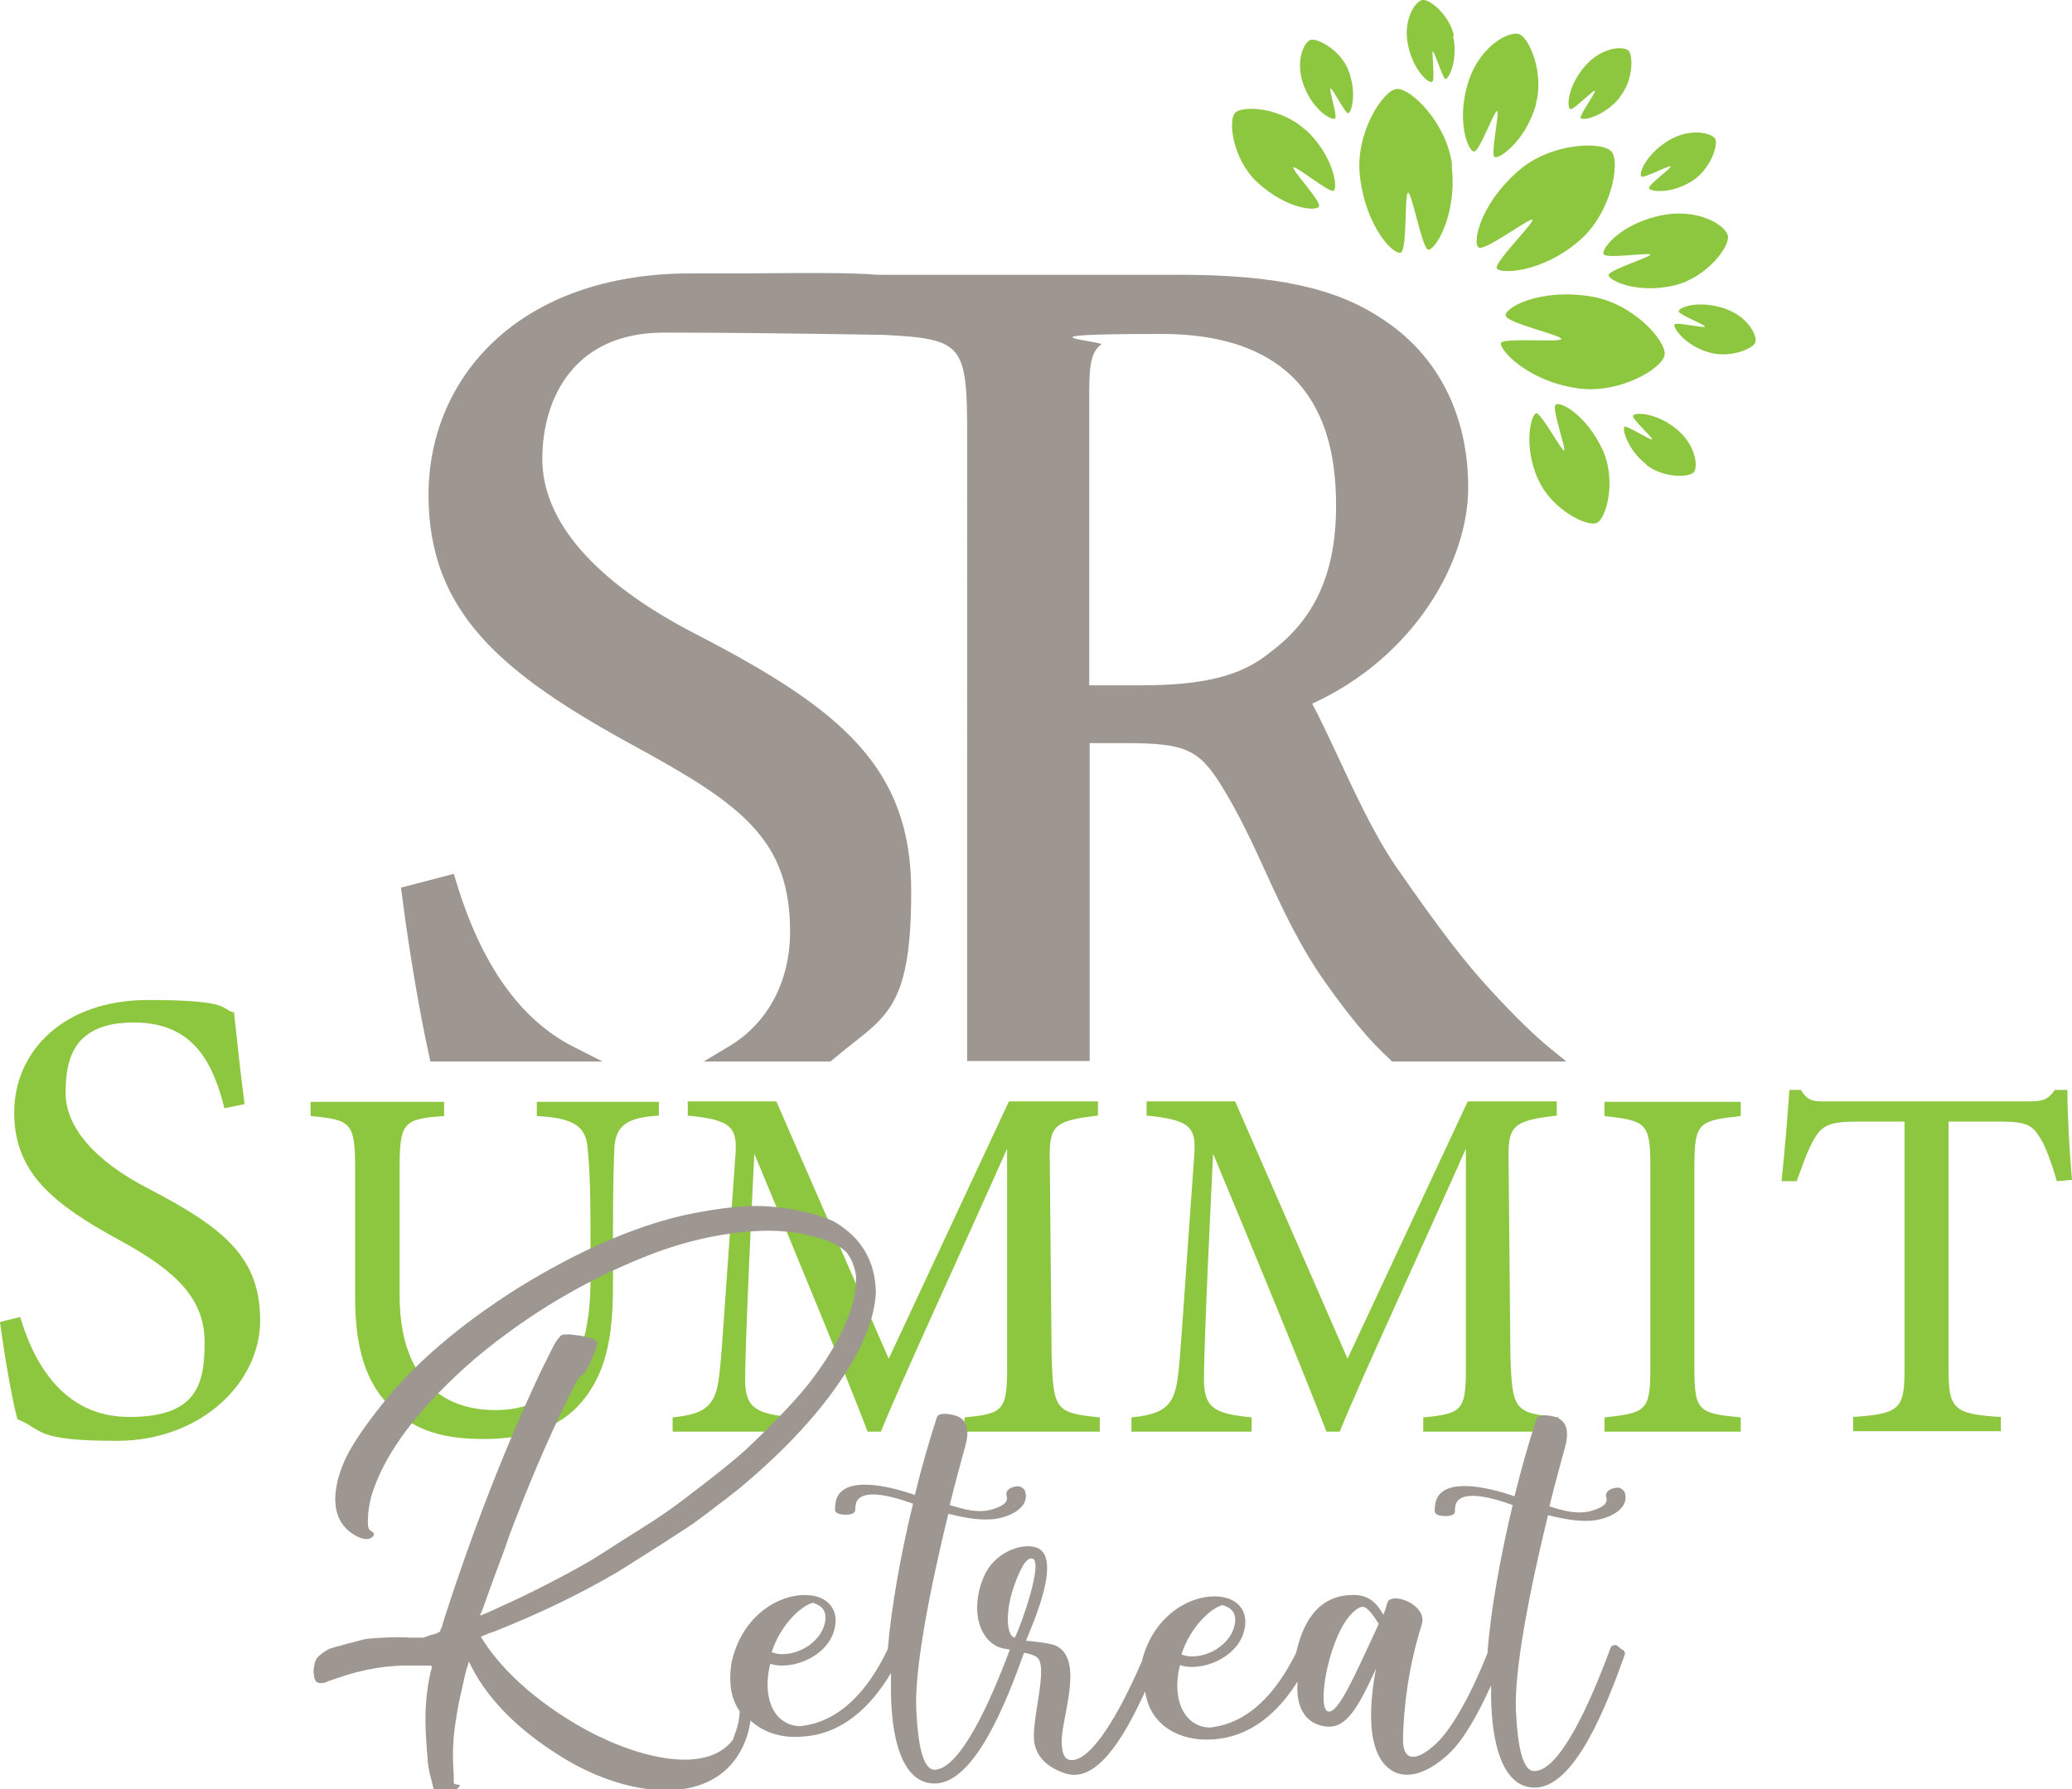 <?xml version="1.0" encoding="UTF-8"?>
<svg id="Ebene_1" data-name="Ebene 1" xmlns="http://www.w3.org/2000/svg" version="1.1" viewBox="0 0 451.6 390">
  <defs>
    <style>
      .cls-1 {
        fill: #8dc63f;
      }

      .cls-1, .cls-2 {
        stroke-width: 0px;
      }

      .cls-2 {
        fill: #9d9691;
      }
    </style>
  </defs>
  <g>
    <path class="cls-2" d="M341.4,231.4h-38l-.5-.5c-4.4-4-8.6-9.1-13.8-16.4-5.6-7.8-9.5-16.2-13.2-24.3-3-6.6-5.9-12.8-9.6-18.8-5-8.1-8-9.4-21.1-9.4h-7.7v69.3h-26.7V95.2c0-20.2-.8-21.3-18.2-22.2-18.5-.3-34.7-.5-47.9-.5-19.5,0-26.5,14.2-26.5,27.6s11.2,26.6,33.2,38c32,16.5,47.2,29.2,47.2,56.2s-6.1,27.3-17.1,36.7l-.5.4h-27.6l5.5-3.3c8.4-5,13.3-14.1,13.3-25,0-19.9-10.3-27.6-33.8-40.4h0c-29.2-15.9-45-29.3-45-54.8s19.6-48.3,57.2-48.3,8.2,0,12.6,0c11-.1,22.4-.2,28,.3h65.7c20.8,0,34,2.8,44,9.4,12.3,7.8,19.1,20.9,19.1,37s-11.7,36.9-34,47.1c1.6,3,3.4,6.8,5.4,11.1,3.7,7.9,7.8,16.9,12.7,24.2,10.1,14.5,15.1,21,21.1,27.5,5.3,5.7,9,9.3,12.5,12.2l3.8,3.1ZM237.5,149.4h11.1c14,0,22.2-2.1,28.5-7.4h0c9.6-7.2,14.1-17.3,14.1-31.7s-3.7-37.5-38.1-37.5-12.3,1.6-13.1,2.3c-1.8,1.4-2.6,3.3-2.6,10.2v64.1Z"/>
    <path class="cls-2" d="M131.2,231.4h-37.4l-.3-1.4c-2-9-4.4-23.1-5.9-35l-.2-1.5,11.5-3,.5,1.6c5.4,18,13.9,30.1,25.4,36l6.5,3.3Z"/>
  </g>
  <g>
    <path class="cls-1" d="M48.9,241.5c-2.4-9.3-6.4-18.6-19.7-18.6s-14.9,8.1-14.9,15.4,6.2,14.7,18,20.8c17,8.8,24.4,15.3,24.4,28.8s-12.9,26.2-31.2,26.2-15.9-2.4-21.7-4.7c-1.1-4-2.8-13.6-3.8-21.2l4.4-1.1c2.8,9.5,9.1,21.8,23.8,21.8s16.4-7.1,16.4-16.3-5.8-15.3-18.3-22.1c-14.9-8.1-23.2-14.9-23.2-28s10.5-24.5,29.2-24.5,15.7,2.1,18.7,2.7c.6,5.1,1.1,10.8,2.3,20l-4.4.9Z"/>
    <path class="cls-1" d="M143.6,243.2c-7,.4-9.5,2.2-9.7,7.3-.1,2.5-.3,7.2-.3,17.4v12c0,11.3-1.3,19.9-7.7,26.7-5.2,5.4-12.7,7.1-20.4,7.1s-13.3-1.3-18.2-5.1c-6.6-5.1-9.9-12.7-9.9-25.7v-28.2c0-10-.9-10.6-9.7-11.4v-3.1h29.1v3.1c-8.9.6-9.7,1.4-9.7,11.4v27.7c0,16.2,7.6,25,20.9,25s20.7-9.7,20.7-28.1v-11.3c0-10.2-.3-14.4-.6-17.4-.3-5-2.9-6.9-11.1-7.3v-3.1h26.6v3.1Z"/>
    <path class="cls-1" d="M210.2,312.1v-3.1c9.1-.9,9.4-1.5,9.3-13.4v-45.2c-9,20.3-23.6,51.9-27.5,61.7h-2.9c-3.8-10.1-16.3-40.5-24.7-60.6-1.9,38.7-2,47.5-2,49.6.1,6.2,2.9,7.1,10.4,7.9v3.1h-26.2v-3.1c6.4-.7,9.1-2,10-8,.7-4.9.8-8.9,3.7-49.3.4-5.8-.7-7.6-10.4-8.5v-3.1h19.3l24.5,56.1,26.2-56.1h19.4v3.1c-9.5,1.1-10.7,2.1-10.5,9.9l.4,42.5c.4,11.8.8,12.4,10.5,13.4v3.1h-29.4Z"/>
    <path class="cls-1" d="M310.2,312.1v-3.1c9.1-.9,9.4-1.5,9.3-13.4v-45.2c-9,20.3-23.6,51.9-27.5,61.7h-2.9c-3.8-10.1-16.3-40.5-24.7-60.6-1.9,38.7-2,47.5-2,49.6.1,6.2,2.9,7.1,10.4,7.9v3.1h-26.2v-3.1c6.4-.7,9.1-2,10-8,.7-4.9.8-8.9,3.7-49.3.4-5.8-.7-7.6-10.4-8.5v-3.1h19.3l24.5,56.1,26.2-56.1h19.4v3.1c-9.5,1.1-10.7,2.1-10.5,9.9l.4,42.5c.4,11.8.8,12.4,10.5,13.4v3.1h-29.4Z"/>
    <path class="cls-1" d="M349.7,312.1v-3.1c9.1-1,10-1.4,10-10.8v-43.9c0-9.5-.9-10-10-11v-3.1h29.7v3.1c-9.2,1-10.1,1.4-10.1,11v43.9c0,9.5.9,9.9,10.1,10.8v3.1h-29.7Z"/>
    <path class="cls-1" d="M448.3,257.5c-1-3.5-2.3-7.2-3.5-9.2-1.8-3-2.9-3.8-9-3.8h-11.1v53.9c0,8.6.9,9.9,11.4,10.5v3.1h-32.2v-3.1c10.3-.7,11.2-1.8,11.2-10.5v-53.9h-10.1c-6.1,0-7.9.7-9.7,4-1.3,2.2-2.2,4.9-3.7,9h-3.3c.7-6.8,1.3-13.7,1.7-19.9h2.5c1.7,2.7,2.9,2.5,6,2.5h43.8c3.1,0,4-.4,5.6-2.5h2.7c0,5.2.4,13.2,1,19.6l-3.3.3Z"/>
  </g>
  <path class="cls-2" d="M352.4,358.7c-.5-.2-1.2,0-1.4.6-4.1,11.2-10.9,26.8-16.6,26.8-2.4,0-3.6-4.8-4-13.2-.4-8.8,3-26.3,7-42.6,3.6.9,8.3,1.9,12.1.7,3.3-1,5.5-3.1,4.6-5.7-.2-.5-1-1-1.5-1-2.6.2-2.7,1.6-2.5,2.1.3,1-.1,2-3,2.9-3.3,1-6.4,0-9.4-.9,1.1-4.5,2.3-8.9,3.4-12.9,1.1-3.9.1-6.1-2.5-6.7-1.2-.3-3.4-.6-3.7.5-1.6,4.9-3.3,10.7-4.8,16.9-5.4-1.9-15.3-4.3-17.1.9-.2.7-.3,1.5-.3,2.4.1.5.6.8,1.2.9,2.4.4,3.3-.4,3.2-.9,0-.7.1-1.2.2-1.6,1.1-3,6.9-1.8,12.4.2-2.6,10.9-4.8,22.7-5.5,32.3-3.2,8.1-7.6,16.5-11.3,19.8-3.5,3.3-7.4,4.7-7.1-1.7.2-6.1,1-14.6,4.1-24.4.9-3-2.7-5.3-5.1-5.6-.6-.1-1.4-.1-2,.3-.3.2-.4.5-.5.8-.2.8-.4,1.6-.8,2.4-1.5-2.7-3.3-4.3-6.5-4.3-6.7,0-10.7,4.5-12.5,12.6-4.1,8.3-10.1,15.4-18.8,16.3h-.1c-4-.1-7.2-3.5-7-9.8.1-1.2.2-2.4.6-3.8.3.1.7.2,1.2.3,5,.7,11.9-2.6,12.9-8.4.7-3.7-1.5-6.1-4.6-6.7-6.1-1.2-15.2,3.3-17.8,13.9-6.3,14.6-12.2,22.6-16,21.5-.9-.3-1.5-1.4-1.5-4.2.1-5.4,5-17.9-1.4-20.7-1.2-.5-4.8-.9-6.2-1h-.2c1.7-4.1,7.9-18.2,2.4-20.3-3.2-1.2-9.4,1-11.6,6.4-3.1,7.3-.9,14.5,4.4,15.6.4,0,.9.2,1.3.2-4.1,11.1-10.8,26.1-16.4,26.2-2.4,0-3.6-4.8-4-13.2-.4-8.8,3-26.3,7-42.6,3.6.9,8.3,1.9,12.1.7,3.3-1,5.5-3.1,4.6-5.7-.2-.5-1-1-1.5-1-2.6.2-2.7,1.6-2.5,2.1.3,1-.1,2-3,2.9-3.3,1-6.4,0-9.4-.9,1.1-4.5,2.3-8.9,3.4-12.9,1.1-3.9.1-6.1-2.5-6.7-1.2-.3-3.4-.6-3.7.5-1.6,4.9-3.3,10.7-4.8,16.9-5.4-1.9-15.3-4.3-17.1.9-.2.7-.3,1.5-.3,2.4.1.5.6.8,1.2.9,2.4.4,3.3-.4,3.2-.9,0-.7.1-1.2.2-1.6,1.1-3,6.9-1.8,12.4.2-2.6,10.7-4.7,22.3-5.5,31.7-4.1,8.6-10.2,15.9-19.1,16.8h-.1c-4-.1-7.2-3.4-7-9.8.1-1.2.2-2.4.6-3.8.3.1.7.2,1.2.3,5,.7,11.9-2.6,12.9-8.4.7-3.7-1.5-6.1-4.6-6.7-6.2-1.2-15.4,3.4-17.9,14.3-.3,1.6-.4,3.1-.3,4.5.1,2.5.8,4.6,2,6.3,0,1.6-.3,3-.8,4.4-.2.6-.5,1.3-.6,1.8-6.1,8.2-22.3,3.7-34.2-3.3-11.1-6.6-17.4-13.5-20.8-19.1.3-.1.6-.3,1-.4.4-.2.9-.4,1.5-.6.2,0,.4-.1.6-.2,9.6-3.8,18.5-8.1,26.7-12.9,1.9-1.2,4.4-2.8,7.6-4.8,3.2-2,5.7-3.7,7.6-4.9,1.7-1.1,3.5-2.5,5.5-4,2-1.5,3.9-3,5.7-4.4,9-7.5,16.2-15,21.5-22.6,5.3-7.6,8.1-14.3,8.4-20.2-.1-7-3.3-12.2-9.3-15.6-2-.9-4.5-1.7-7.6-2.3-3.1-.6-6.1-1-9-1-4.8,0-10.2.8-16.3,2.1-11,2.6-22.8,7.8-35.5,15.6-13.2,8.3-23.4,17.1-30.6,26.4-3.3,4.2-5.7,7.8-7.1,10.6-1.4,2.9-2.2,5.6-2.4,8.4-.2,3.7,1,6.4,3.5,8.2,2.2,1.5,3.8,1.7,4.7.7.2-.2.2-.3.2-.5,0-.1,0-.2-.2-.3-.1-.1-.2-.2-.3-.3-.1,0-.2-.1-.3-.2-.4-.2-.6-1-.5-2.5,0-1.5.3-3.1.7-4.8,2.8-9.5,10.4-19.5,22.6-30.1,11.7-9.8,24.4-17.3,38-22.6,7.7-3,15.3-4.7,22.7-5.2,4.5-.3,8.8,0,12.9,1.1,1.8.5,3.2.9,4.3,1.4,1.1.5,2,1.1,2.9,1.9.5.5,1,1.3,1.5,2.4.4,1.1.7,2.1.8,3.1,0,.8,0,1.7-.2,2.9-.1,1.1-.3,2.1-.5,2.9-1.7,5.7-5,11.7-10,18-1.6,2-3.7,4.3-6.3,7-2.6,2.7-4.9,4.9-6.9,6.8-2.1,1.9-4.9,4.2-8.5,7-3.6,2.8-6.6,5.1-9.2,6.9-1.3.9-3.1,2.1-5.5,3.6-2.4,1.5-4.8,3-7.1,4.5-2.3,1.5-4.1,2.6-5.4,3.3-3,1.7-6.4,3.5-10.2,5.4-3.8,1.9-7.3,3.5-10.2,4.8l-1.9.8v-.3c.3-.4.7-1.7,1.5-3.9.8-2.2,1.6-4.5,2.6-7.1,1-2.6,1.7-4.7,2.3-6.4,4.2-11.1,8.4-21,12.7-29.6.5-1,.9-1.9,1.2-2.5.3-.6.6-1.1.8-1.5.2-.3.4-.6.5-.7.2-.2.3-.2.4-.3.4-.2.7-.5,1.1-1.2.4-.6.9-1.7,1.5-3.2.6-1.3.9-2.2.8-2.7,0-.5-.4-.8-1.1-1-.6-.2-1.4-.4-2.3-.6-.9-.1-1.7-.2-2.5-.3-.8,0-1.3,0-1.7.1-.3.2-.6.5-.9.9-.3.4-.8,1.1-1.3,2.2-.5,1-1.3,2.6-2.3,4.6-7.9,16.8-15,35-21.3,54.6-.2.6-.3,1.2-.5,1.6-.2.4-.3.7-.3.8,0,0-.3.1-.6.3-.4.2-.8.3-1.3.4l-1.7.6h-2.9c-3.3-.2-6.2,0-8.6.2-.8,0-1.6.2-2.3.4-.7.2-1.8.5-3.1.8-1,.3-1.7.5-2.2.6-.5.2-1,.3-1.3.4-.3.1-.6.3-.9.5-.8.5-1.4,1-1.8,1.4-.4.5-.6,1.1-.7,1.8-.2.9-.2,1.7,0,2.5,0,.3.2.6.3.8,0,.2.2.3.3.3.1,0,.2.1.4.2.2,0,.4,0,.7,0,.2,0,.6,0,1.1-.3.5-.2,1.2-.4,2.3-.8,5.7-2,11.3-2.9,16.9-2.7,1,0,1.8,0,2.5,0,.7,0,1,0,1.1.1,0,0,0,.2,0,.4,0,.2-.1.5-.2.7-1.1,4.7-1.4,9.7-1,15,.1,1.7.2,3,.3,4,0,1,.2,1.8.3,2.5.1.7.3,1.4.5,2.1.2.7.3,1.3.4,1.6,0,.3.2.6.3.7.1.1.3.2.4.3.2,0,.5,0,.9.2.4,0,.7,0,1,0,.4,0,.8,0,1.1,0,.3,0,.5,0,.6,0,.1,0,.3-.2.6-.4.2-.2.5-.5.7-.7.2-.2.3-.4.3-.4,0,0,0,0-.2-.1-.1,0-.3,0-.5-.1h0c-.2,0-.4,0-.5-.1-.1,0-.2-.2-.2-.4,0-.2,0-.5,0-1,0-.4,0-1-.1-1.8,0-.2,0-.3,0-.5-.2-3.5,0-6.9.6-10.4.2-1.5.5-3.2.9-4.9.4-1.7.7-3.3,1-4.5.3-1.3.5-2,.6-2.1l.3-1.1c3.3,7.1,9.8,14.5,20.7,21.1,15.1,9.2,34.9,11,40-5.1.3-1,.5-2,.7-3.1,2.8,2.6,6.8,3.8,10.9,3.5,9-.4,15.3-6.5,19.7-13.9,0,.7,0,1.5,0,2.1-.2,11.8,2.3,22,9.5,22,8.7,0,15.6-17.6,19.5-28.5,1.1.2,2.1.5,2.7.9,2.9,1.8-1.4,14.3-.4,19,.7,3.2,3.1,5.2,6.7,6.4,6.5,2.1,12.3-6.7,17.4-17.9,1,7.5,7.6,10.9,14.4,10.5,8.5-.4,14.5-5.8,18.8-12.6,0,.2,0,.3,0,.5-.3,4.5,1.3,8.8,6.4,9.3,4.4.3,6.8-4.2,10.7-12.6-2.6,13.9-.2,20.8,4.5,22.7,3.3,1.2,7.3-.4,11.3-4.1,3.2-2.9,6.5-8.8,9.3-15,0,.1,0,.2,0,.3-.2,11.8,2.3,22,9.5,22,8.8,0,15.7-18,19.6-28.9.2-.5-.1-1.1-.6-1.2ZM266.7,350c1.9.6,2.9,1.9,2.4,4.2-.9,4.5-6.3,7.5-10.5,6.8-.4-.1-.7-.2-1.1-.3,1.8-5.9,6.6-10.4,9.1-10.8ZM177.4,349.5c1.9.6,2.9,1.9,2.4,4.2-.9,4.5-6.3,7.5-10.5,6.8-.4-.1-.7-.2-1.1-.3,1.8-5.9,6.6-10.4,9.1-10.8ZM221.1,357c-1.9-.6-1.9-6.1-.1-11.2,1.1-3.1,2.6-6.6,4.1-6,2.2.9-2.3,13.9-3.9,17.2ZM289.5,373.1c-2.5-.4-.2-14.6,4.3-20.4,1-1.3,2.2-2.3,3-2.4,1.2-.2,2.6,2,3.7,3.7-5.8,12.6-8.9,19.5-11,19.1Z"/>
  <path class="cls-1" d="M316.4,36.1c1.3,11.1-3.9,18.9-5.2,18.3s-3.5-12.5-4.3-12.4-.2,12-1.5,13-7.7-5.2-9-16.6c-1.1-9.3,5-18.7,8-19s11,7.4,12.1,16.7Z"/>
  <path class="cls-1" d="M344.3,52.4c-8.4,7.3-17.8,7.4-18.1,6s8.3-10,7.8-10.5-10,6.6-11.6,6.1-.1-9.3,8.6-16.8c7.1-6.2,18.2-6.4,20.2-4.2s.1,13.3-6.9,19.4Z"/>
  <path class="cls-1" d="M343.5,84.6c-11-1.7-17.1-8.8-16.3-9.9s13,0,13.1-.8-11.5-3.4-12.1-5,7-6.1,18.4-4.3c9.3,1.4,16.7,9.8,16.2,12.8s-10.1,8.7-19.3,7.2Z"/>
  <path class="cls-1" d="M284.6,28.3c6.2,5.8,7.1,13,6,13.3s-8.3-5.6-8.7-5.1,5.8,7.1,5.6,8.4-7.1.8-13.5-5.2c-5.3-4.9-6.4-13.4-4.8-15.1s10.1-1.2,15.4,3.8Z"/>
  <path class="cls-1" d="M334.8,22.7c-2.3,8.2-8.3,12.2-9.1,11.5s1.2-9.9.6-10-3.7,8.4-4.9,8.8-4-5.9-1.6-14.4,9-11.8,11.2-11.2,5.7,8.5,3.7,15.4Z"/>
  <path class="cls-1" d="M365,62.2c-8.3,2-14.7-1.2-14.4-2.3s9.2-3.9,9.1-4.4-9.2.9-10.1,0,3.2-6.4,11.8-8.4,14.7,2,15.2,4.3-4.6,9.1-11.6,10.8Z"/>
  <path class="cls-1" d="M335.3,104.7c-3.5-7.8-1.5-14.7-.4-14.6s5.5,8.3,6,8.1-2.6-8.8-1.9-9.9,6.8,2,10.4,10c2.9,6.6.7,14.8-1.4,15.7s-9.8-2.9-12.7-9.4Z"/>
  <path class="cls-1" d="M372.4,76.8c-5.4-1.6-7.9-5.6-7.4-6.1s6.5.9,6.6.5-5.5-2.5-5.7-3.3,3.9-2.5,9.5-.8,7.6,6.1,7.2,7.5-5.6,3.6-10.2,2.2Z"/>
  <path class="cls-1" d="M358.9,101.3c-4.4-3.4-5.4-8.1-4.8-8.3s5.8,3.1,6,2.8-4.2-4.3-4.2-5.1,4.6-1,9.2,2.6,5,8.4,4.1,9.6-6.5,1.4-10.3-1.5Z"/>
  <path class="cls-1" d="M368.9,39.4c-4.7,3-9.4,2.4-9.5,1.6s4.9-4.3,4.7-4.7-5.5,2.5-6.3,2.2.7-4.6,5.6-7.7,9.6-1.8,10.4-.6-.9,6.6-4.9,9.2Z"/>
  <path class="cls-1" d="M353,21.3c-3.6,4.3-8.3,5.1-8.5,4.4s3.4-5.6,3.1-5.9-4.5,4.1-5.3,4-.8-4.6,2.9-9.1,8.6-4.7,9.7-3.7,1.1,6.6-1.9,10.2Z"/>
  <path class="cls-1" d="M316.7,7.8c1.2,5.5-1.1,9.7-1.7,9.4s-2.4-6.1-2.7-6,.5,6-.1,6.6-4.1-2.2-5.3-7.9,1.6-9.6,3.1-9.9,5.9,3.2,6.9,7.8Z"/>
  <path class="cls-1" d="M293.8,15.1c2.1,5.2.7,9.7,0,9.6s-3.4-5.6-3.8-5.4,1.5,5.9,1,6.5-4.5-1.4-6.7-6.8-.1-9.8,1.3-10.3,6.4,2.1,8.2,6.4Z"/>
</svg>